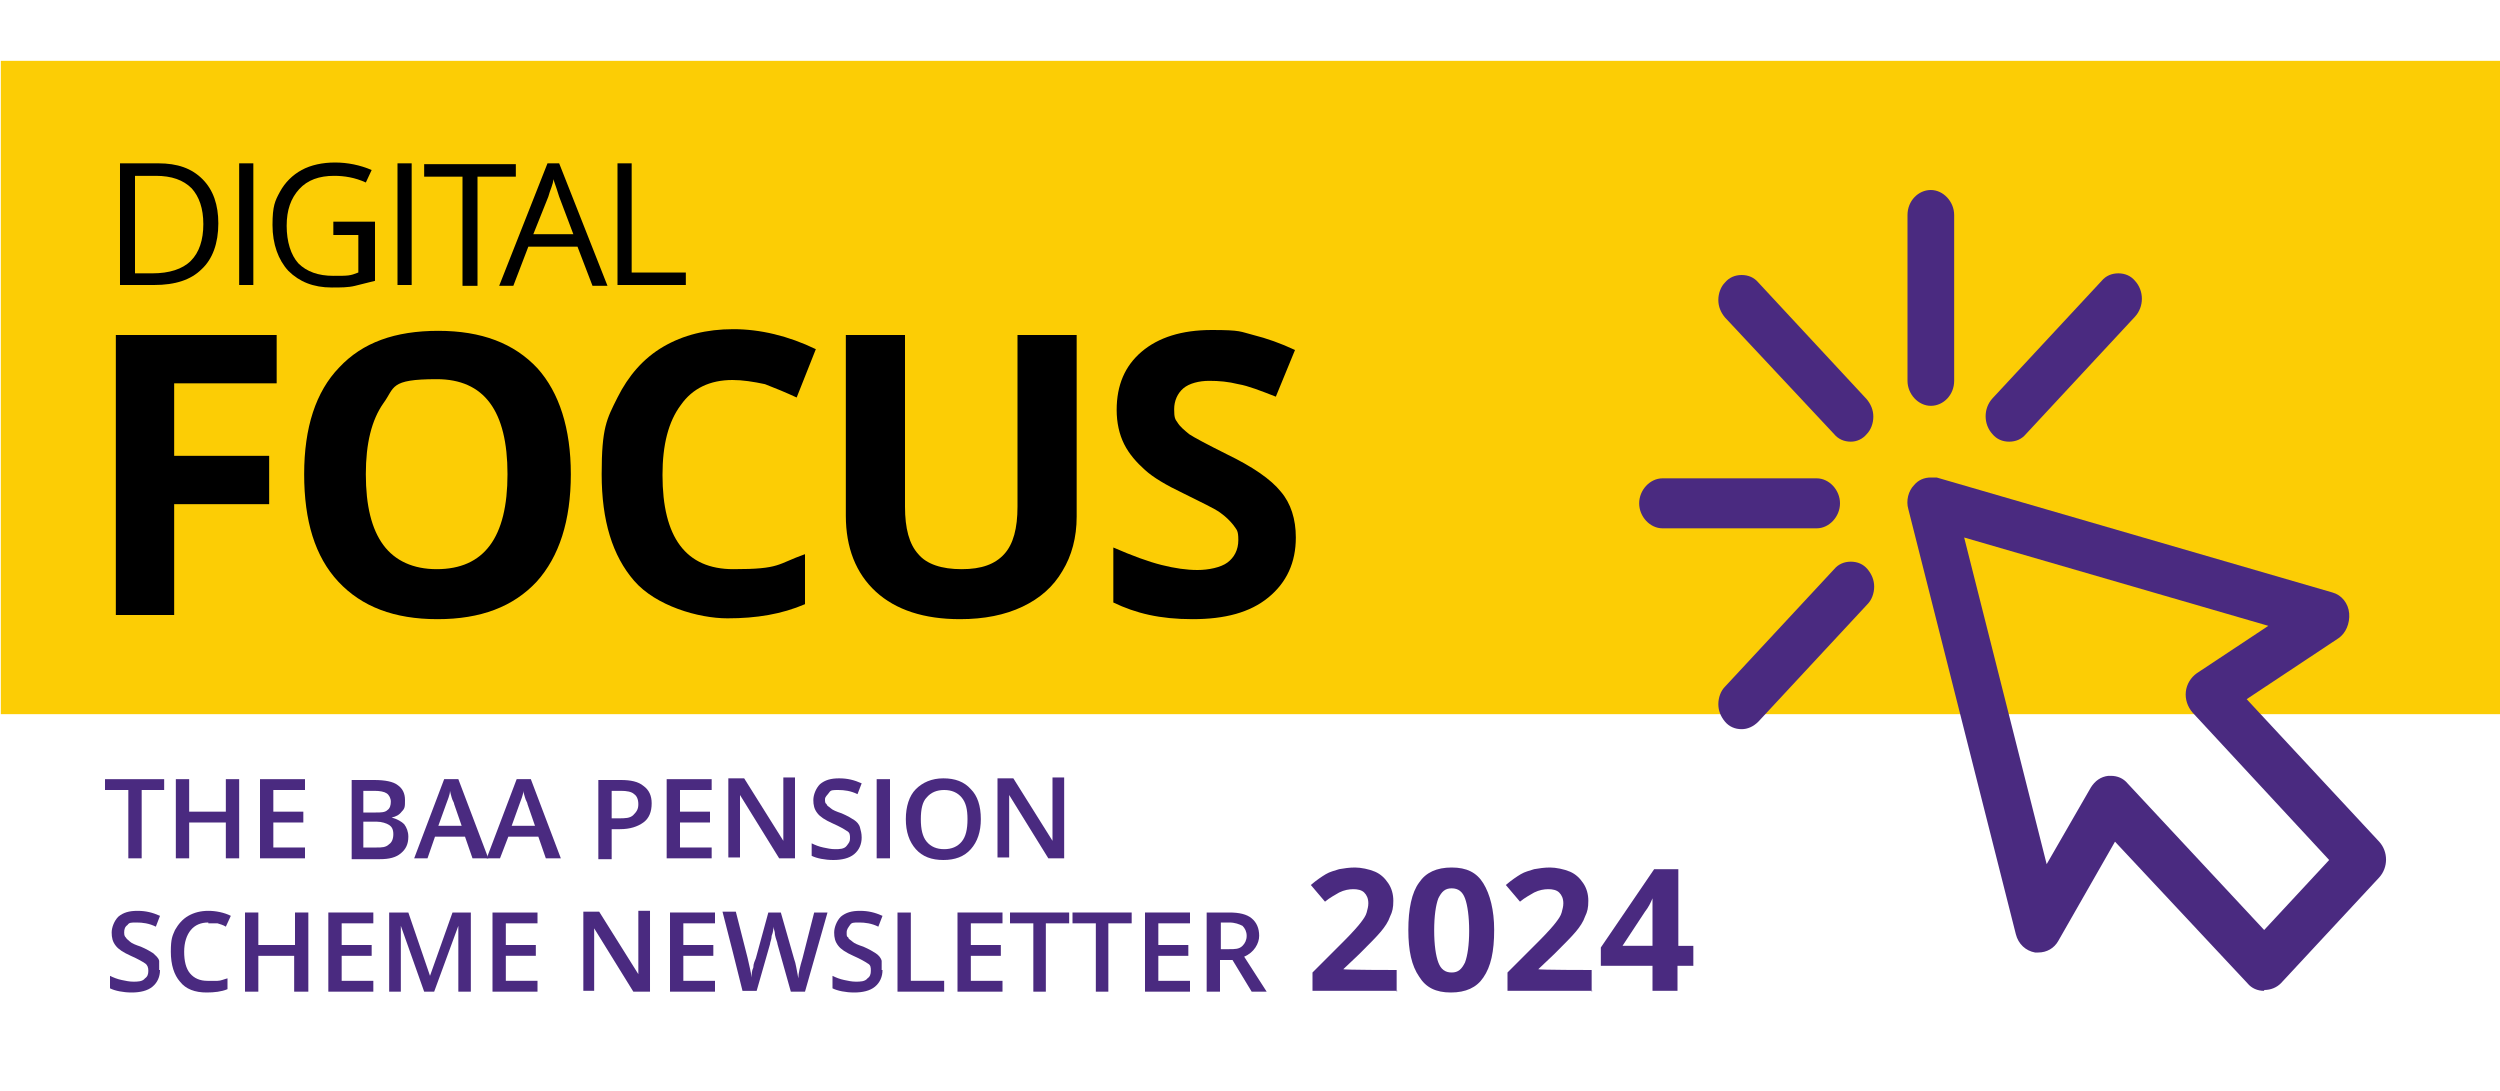 <?xml version="1.0" encoding="UTF-8"?>
<svg xmlns="http://www.w3.org/2000/svg" version="1.1" viewBox="0 0 300 130.9">
  <defs>
    <style>
      .cls-1 {
        fill: none;
      }

      .cls-2 {
        fill: #fccd05;
      }

      .cls-3 {
        fill: #fff;
      }

      .cls-4 {
        fill: #4a2a80;
      }
    </style>
  </defs>
  <!-- Generator: Adobe Illustrator 28.7.1, SVG Export Plug-In . SVG Version: 1.2.0 Build 142)  -->
  <g>
    <g id="Layer_1">
      <rect class="cls-3" width="300" height="130.9"/>
      <rect class="cls-2" x=".1" y="7.3" width="300" height="78.4"/>
      <polyline class="cls-1" points="460 -357.9 -154.6 -357.9 -154.6 500.9 460 500.9"/>
      <g>
        <path class="cls-4" d="M231.7,48.7c-1.5,0-2.8-1.4-2.8-3v-19.9c0-1.7,1.3-3,2.8-3s2.8,1.4,2.8,3v19.9c0,1.7-1.3,3-2.8,3"/>
        <path class="cls-4" d="M199.5,63.4c-1.5,0-2.8-1.4-2.8-3s1.3-3,2.8-3h18.5c1.5,0,2.8,1.4,2.8,3s-1.3,3-2.8,3h-18.5Z"/>
        <path class="cls-4" d="M241.1,53c-.8,0-1.5-.3-2-.9-1.1-1.2-1.1-3.1,0-4.3l13.1-14.1c.5-.6,1.2-.9,2-.9s1.5.3,2,.9c1.1,1.2,1.1,3.1,0,4.3l-13.1,14.1c-.5.6-1.2.9-2,.9"/>
        <path class="cls-4" d="M222.1,53c-.8,0-1.5-.3-2-.9l-13.1-14c-.5-.6-.8-1.3-.8-2.1s.3-1.6.8-2.1c.5-.6,1.2-.9,2-.9s1.5.3,2,.9l13,14c.5.6.8,1.3.8,2.1s-.3,1.6-.8,2.1c-.5.6-1.2.9-1.9.9"/>
        <path class="cls-4" d="M209,87.5c-.8,0-1.5-.3-2-.9s-.8-1.3-.8-2.1.3-1.6.8-2.1l13.1-14.1c.5-.6,1.2-.9,2-.9s1.5.3,2,.9.8,1.3.8,2.1-.3,1.6-.8,2.1l-13.1,14.1c-.6.6-1.3.9-2,.9"/>
        <path class="cls-4" d="M253.3,93.1c.8,0,1.5.3,2,.9l16.4,17.6,7.8-8.4-16.4-17.7c-.6-.7-.9-1.6-.8-2.5s.6-1.7,1.3-2.2l8.6-5.7-36.5-10.6,9.9,39.2,5.3-9.2c.5-.8,1.2-1.3,2.1-1.4,0,0,.2,0,.3,0M271.7,118.9c-.8,0-1.5-.3-2-.9l-15.9-17-6.8,11.9c-.5.9-1.4,1.4-2.4,1.4h-.4c-1.1-.2-2-1-2.3-2.2l-12.9-51c-.3-1,0-2.2.7-2.9.5-.6,1.2-.9,2-.9s.5,0,.7,0l47.5,13.8c1.1.3,1.9,1.3,2,2.5s-.4,2.4-1.3,3l-11,7.3,15.9,17.1c1.1,1.2,1.1,3.1,0,4.3l-11.8,12.7c-.5.5-1.2.8-2,.8"/>
      </g>
      <g>
        <path class="cls-4" d="M17,103h-1.6v-8.2h-2.8v-1.3h7.1v1.3h-2.7v8.2Z"/>
        <path class="cls-4" d="M28.7,103h-1.6v-4.3h-4.4v4.3h-1.6v-9.5h1.6v3.9h4.4v-3.9h1.6v9.5Z"/>
        <path class="cls-4" d="M36.6,103h-5.4v-9.5h5.4v1.3h-3.8v2.6h3.6v1.3h-3.6v3h3.8v1.3Z"/>
        <path class="cls-4" d="M42.1,93.6h2.8c1.3,0,2.3.2,2.8.6.6.4.9,1,.9,1.8s0,1-.4,1.4c-.3.4-.7.6-1.2.7h0c.7.2,1.2.5,1.5.8.3.4.5.9.5,1.5,0,.9-.3,1.5-.9,2-.6.5-1.4.7-2.5.7h-3.4v-9.5h0ZM43.6,97.5h1.5c.6,0,1.1,0,1.4-.3.3-.2.4-.6.4-1s-.2-.8-.5-1-.8-.3-1.5-.3h-1.3s0,2.6,0,2.6ZM43.6,98.7v3h1.6c.6,0,1.1,0,1.5-.4.3-.2.5-.6.5-1.2s-.2-.9-.5-1.1-.9-.4-1.5-.4h-1.6Z"/>
        <path class="cls-4" d="M56.7,103l-.9-2.6h-3.6l-.9,2.6h-1.6l3.6-9.5h1.7l3.6,9.5h-1.9ZM55.4,99.1l-.9-2.6c0-.2-.2-.4-.3-.8-.1-.4-.2-.7-.2-.8,0,.5-.3,1.1-.5,1.7l-.9,2.5h2.8Z"/>
        <path class="cls-4" d="M65.5,103l-.9-2.6h-3.6l-1,2.6h-1.6l3.6-9.5h1.7l3.6,9.5h-1.8ZM64.2,99.1l-.9-2.6c0-.2-.2-.4-.3-.8s-.2-.6-.2-.8c0,.5-.3,1.1-.5,1.7l-.9,2.5s2.8,0,2.8,0Z"/>
        <path class="cls-4" d="M78.2,96.4c0,1-.3,1.8-1,2.3s-1.6.8-2.8.8h-1v3.6h-1.6v-9.5h2.7c1.2,0,2.1.2,2.7.7.7.5,1,1.2,1,2.1ZM73.4,98.2h.8c.8,0,1.4,0,1.8-.4s.6-.7.6-1.3-.2-1-.5-1.2c-.3-.3-.9-.4-1.6-.4h-1.1s0,3.3,0,3.3Z"/>
        <path class="cls-4" d="M85.4,103h-5.4v-9.5h5.4v1.3h-3.8v2.6h3.6v1.3h-3.6v3h3.8v1.3Z"/>
        <path class="cls-4" d="M95.4,103h-1.9l-4.7-7.6h0v.4c0,.8,0,1.5,0,2.2v4.9h-1.4v-9.5h1.9l4.7,7.5h0c0,0,0-.5,0-1.1v-6.5h1.4v9.7h0Z"/>
        <path class="cls-4" d="M103.4,100.5c0,.8-.3,1.5-.9,2s-1.5.7-2.5.7-2-.2-2.6-.5v-1.5c.4.2.9.4,1.4.5s.9.2,1.4.2,1.1,0,1.4-.4.4-.5.4-.9,0-.7-.4-.9c-.3-.2-.8-.5-1.7-.9-.9-.4-1.5-.8-1.8-1.2-.4-.5-.5-1-.5-1.6s.3-1.4.8-1.9c.6-.5,1.3-.7,2.3-.7s1.8.2,2.7.6l-.5,1.3c-.8-.4-1.6-.5-2.3-.5s-.9,0-1.1.3-.5.5-.5.8,0,.5.2.6c0,.2.3.3.5.5s.7.4,1.3.6c.7.3,1.2.6,1.5.8s.6.5.7.9c.1.4.2.7.2,1.2Z"/>
        <path class="cls-4" d="M105.2,103v-9.5h1.6v9.5h-1.6Z"/>
        <path class="cls-4" d="M117.7,98.3c0,1.5-.4,2.7-1.2,3.6-.8.9-1.9,1.3-3.3,1.3s-2.5-.4-3.3-1.3-1.2-2.1-1.2-3.6.4-2.8,1.2-3.6,1.9-1.3,3.3-1.3,2.5.4,3.3,1.3c.8.8,1.2,2,1.2,3.6ZM110.5,98.3c0,1.2.2,2.1.7,2.7s1.2.9,2.1.9,1.6-.3,2.1-.9.7-1.5.7-2.7-.2-2-.7-2.6-1.2-.9-2.1-.9-1.6.3-2.1.9c-.5.5-.7,1.4-.7,2.6Z"/>
        <path class="cls-4" d="M127.7,103h-1.9l-4.7-7.6h0v.4c0,.8,0,1.5,0,2.2v4.9h-1.4v-9.5h1.9l4.7,7.5h0c0,0,0-.5,0-1.1v-6.5h1.4v9.7h0Z"/>
        <path class="cls-4" d="M19.2,116.4c0,.8-.3,1.5-.9,2s-1.5.7-2.5.7-2-.2-2.6-.5v-1.5c.4.2.9.4,1.4.5s.9.2,1.4.2,1.1,0,1.4-.4c.3-.2.4-.5.4-.9s-.1-.7-.4-.9c-.3-.2-.8-.5-1.7-.9-.9-.4-1.5-.8-1.8-1.2-.4-.5-.5-1-.5-1.6s.3-1.4.8-1.9c.6-.5,1.3-.7,2.3-.7s1.8.2,2.7.6l-.5,1.3c-.8-.4-1.6-.5-2.3-.5s-.9,0-1.1.3c-.3.2-.4.5-.4.9s.1.5.2.6c.1.2.3.3.5.5s.7.4,1.3.6c.7.3,1.2.6,1.5.8.3.3.6.5.7.9,0,.3,0,.7,0,1.1Z"/>
        <path class="cls-4" d="M25,110.7c-.9,0-1.6.3-2.1.9s-.8,1.5-.8,2.6.2,2,.7,2.6,1.2.9,2.1.9.8,0,1.2,0c.4,0,.8-.2,1.2-.3v1.3c-.7.3-1.6.4-2.5.4-1.4,0-2.5-.4-3.2-1.3-.7-.8-1.1-2-1.1-3.6s.2-1.9.5-2.6c.4-.7.9-1.3,1.6-1.7.7-.4,1.5-.6,2.4-.6s1.9.2,2.7.6l-.6,1.3c-.3-.2-.7-.3-1-.4-.3,0-.7,0-1.1,0Z"/>
        <path class="cls-4" d="M36.9,119h-1.6v-4.3h-4.3v4.3h-1.6v-9.5h1.6v3.9h4.4v-3.9h1.6v9.5h0Z"/>
        <path class="cls-4" d="M44.8,119h-5.4v-9.5h5.4v1.3h-3.8v2.6h3.6v1.3h-3.6v3h3.8v1.3Z"/>
        <path class="cls-4" d="M50.9,119l-2.8-7.9h0c0,1.2,0,2.3,0,3.3v4.6h-1.4v-9.5h2.3l2.6,7.6h0l2.7-7.6h2.2v9.5h-1.5v-6.5c0-.8,0-1.2,0-1.4h0l-2.9,7.9h-1.2Z"/>
        <path class="cls-4" d="M64.5,119h-5.4v-9.5h5.4v1.3h-3.8v2.6h3.6v1.3h-3.6v3h3.8s0,1.3,0,1.3Z"/>
        <path class="cls-4" d="M77.9,119h-1.9l-4.7-7.6h0v.4c0,.8,0,1.5,0,2.2v4.9h-1.3v-9.5h1.9l4.7,7.5h0c0,0,0-.5,0-1.1v-6.5h1.4v9.7Z"/>
        <path class="cls-4" d="M85.8,119h-5.4v-9.5h5.4v1.3h-3.8v2.6h3.6v1.3h-3.6v3h3.8v1.3Z"/>
        <path class="cls-4" d="M96.6,119h-1.7l-1.6-5.7c0-.2-.2-.6-.3-1.1,0-.5-.2-.8-.2-1,0,.3,0,.6-.2,1.1,0,.4-.2.8-.2,1l-1.6,5.6h-1.7l-1.2-4.8-1.2-4.7h1.6l1.4,5.5c.2.9.4,1.7.5,2.4,0-.4,0-.8.2-1.2,0-.5.2-.8.3-1.1l1.5-5.5h1.5l1.6,5.6c.2.5.3,1.3.5,2.3,0-.6.2-1.4.5-2.4l1.4-5.5h1.6l-2.7,9.5Z"/>
        <path class="cls-4" d="M105.9,116.4c0,.8-.3,1.5-.9,2s-1.5.7-2.5.7-2-.2-2.6-.5v-1.5c.4.2.9.4,1.4.5s.9.2,1.4.2,1.1,0,1.4-.4c.3-.2.4-.5.4-.9s0-.7-.4-.9c-.3-.2-.8-.5-1.7-.9-.9-.4-1.5-.8-1.8-1.2-.4-.5-.5-1-.5-1.6s.3-1.4.8-1.9c.6-.5,1.3-.7,2.3-.7s1.8.2,2.7.6l-.5,1.3c-.8-.4-1.6-.5-2.3-.5s-.9,0-1.1.3-.4.5-.4.9,0,.5.2.6c0,.2.3.3.5.5s.7.4,1.3.6c.7.3,1.2.6,1.5.8s.6.5.7.9c0,.3,0,.7,0,1.1Z"/>
        <path class="cls-4" d="M107.7,119v-9.5h1.6v8.2h4v1.3h-5.6Z"/>
        <path class="cls-4" d="M120.3,119h-5.4v-9.5h5.4v1.3h-3.8v2.6h3.6v1.3h-3.6v3h3.8v1.3Z"/>
        <path class="cls-4" d="M125.6,119h-1.6v-8.2h-2.8v-1.3h7.1v1.3h-2.8v8.2h0Z"/>
        <path class="cls-4" d="M133.1,119h-1.6v-8.2h-2.8v-1.3h7.1v1.3h-2.8v8.2h.1Z"/>
        <path class="cls-4" d="M142.8,119h-5.4v-9.5h5.4v1.3h-3.8v2.6h3.6v1.3h-3.6v3h3.8v1.3Z"/>
        <path class="cls-4" d="M146.4,115.2v3.8h-1.6v-9.5h2.7c1.2,0,2.1.2,2.7.7s.9,1.2.9,2.1-.6,2-1.8,2.5l2.7,4.2h-1.8l-2.3-3.8s-1.5,0-1.5,0ZM146.4,113.9h1.1c.7,0,1.2,0,1.6-.4.3-.3.5-.7.5-1.2s-.2-.9-.5-1.2c-.4-.2-.9-.4-1.6-.4h-1v3.2h-.1Z"/>
      </g>
      <g>
        <path d="M26.2,26.8c0,2.4-.7,4.3-2,5.5-1.3,1.3-3.2,1.9-5.7,1.9h-4.1v-14.6h4.6c2.3,0,4,.6,5.3,1.9,1.3,1.3,1.9,3.1,1.9,5.3ZM24.4,26.9c0-1.9-.5-3.3-1.4-4.3-1-1-2.4-1.5-4.3-1.5h-2.5v11.7h2.1c2,0,3.6-.5,4.6-1.5,1-1,1.5-2.5,1.5-4.4Z"/>
        <path d="M28.7,34.3v-14.7h1.7v14.6h-1.7Z"/>
        <path d="M40,26.6h5v7.1c-.8.2-1.6.4-2.4.6s-1.7.2-2.8.2c-2.2,0-3.9-.7-5.2-2-1.2-1.3-1.9-3.2-1.9-5.5s.3-2.9.9-4c.6-1.1,1.5-2,2.6-2.6s2.5-.9,4-.9,3,.3,4.4.9l-.7,1.5c-1.3-.6-2.6-.8-3.8-.8-1.8,0-3.2.5-4.2,1.6s-1.5,2.5-1.5,4.4.5,3.5,1.4,4.5c1,1,2.4,1.5,4.2,1.5s2,0,3-.4v-4.5h-3v-1.6Z"/>
        <path d="M47.7,34.3v-14.7h1.7v14.6h-1.7Z"/>
        <path d="M57.2,34.3h-1.7v-13.1h-4.6v-1.5h11v1.5h-4.6v13.1h-.1Z"/>
        <path d="M71.1,34.3l-1.8-4.7h-5.9l-1.8,4.7h-1.7l5.8-14.7h1.4l5.8,14.7h-1.8ZM68.8,28.1l-1.7-4.5c-.2-.6-.4-1.3-.7-2.1,0,.6-.4,1.3-.6,2.1l-1.8,4.5h4.8Z"/>
        <path d="M74.1,34.3v-14.7h1.7v13.1h6.5v1.5h-8.2Z"/>
      </g>
      <g>
        <path d="M20.9,73.8h-7v-33.6h19.3v5.8h-12.3v8.7h11.4v5.8h-11.4v13.3Z"/>
        <path d="M68.5,56.9c0,5.6-1.4,9.9-4.1,12.9-2.8,3-6.7,4.5-11.9,4.5s-9.1-1.5-11.9-4.5c-2.8-3-4.1-7.3-4.1-12.9s1.4-9.9,4.2-12.8c2.8-3,6.7-4.4,11.9-4.4s9.1,1.5,11.9,4.5c2.6,2.9,4,7.2,4,12.7ZM43.9,56.9c0,3.8.7,6.6,2.1,8.5,1.4,1.9,3.6,2.9,6.4,2.9,5.7,0,8.5-3.8,8.5-11.4s-2.8-11.4-8.5-11.4-5,1-6.4,2.9c-1.4,2-2.1,4.8-2.1,8.5Z"/>
        <path d="M87.9,45.6c-2.7,0-4.8,1-6.2,3-1.5,2-2.2,4.8-2.2,8.4,0,7.5,2.8,11.3,8.5,11.3s5.2-.6,8.6-1.8v6c-2.8,1.2-5.8,1.7-9.3,1.7s-8.6-1.5-11.2-4.5-3.9-7.2-3.9-12.8.6-6.6,1.9-9.2c1.3-2.6,3.1-4.7,5.5-6.1,2.4-1.4,5.2-2.1,8.4-2.1s6.6.8,9.9,2.4l-2.3,5.8c-1.3-.6-2.5-1.1-3.8-1.6-1.4-.3-2.7-.5-3.9-.5Z"/>
        <path d="M129.2,40.2v21.8c0,2.5-.6,4.7-1.7,6.5-1.1,1.9-2.7,3.3-4.8,4.3-2.1,1-4.6,1.5-7.5,1.5-4.3,0-7.7-1.1-10.1-3.3-2.4-2.2-3.6-5.3-3.6-9.1v-21.7h7.1v20.6c0,2.6.5,4.5,1.6,5.7,1,1.2,2.8,1.8,5.2,1.8s4-.6,5.1-1.8c1.1-1.2,1.6-3.1,1.6-5.7v-20.6h7.1Z"/>
        <path d="M155.5,64.5c0,3-1.1,5.4-3.3,7.2-2.2,1.8-5.2,2.6-9.1,2.6s-6.8-.7-9.5-2v-6.6c2.3,1,4.2,1.7,5.8,2.1s3,.6,4.3.6,2.8-.3,3.6-.9,1.3-1.5,1.3-2.7-.2-1.2-.6-1.8c-.4-.5-.9-1-1.6-1.5-.7-.5-2.2-1.2-4.4-2.3-2.1-1-3.6-1.9-4.6-2.8-1-.9-1.9-1.9-2.5-3.1-.6-1.2-.9-2.6-.9-4.1,0-3,1-5.3,3-7s4.8-2.6,8.4-2.6,3.4.2,5,.6c1.6.4,3.3,1,5,1.8l-2.3,5.6c-1.8-.7-3.3-1.3-4.5-1.5-1.2-.3-2.3-.4-3.5-.4s-2.4.3-3.1.9c-.7.6-1.1,1.5-1.1,2.5s.1,1.2.4,1.6c.3.5.8.9,1.4,1.4.6.4,2.1,1.2,4.5,2.4,3.1,1.5,5.3,3,6.5,4.5,1.2,1.4,1.8,3.3,1.8,5.5Z"/>
      </g>
      <g>
        <path class="cls-4" d="M167.7,118.9h-10.2v-2.2l3.7-3.7c1.1-1.1,1.8-1.9,2.1-2.3.3-.4.6-.8.7-1.2.1-.4.2-.7.2-1.1,0-.6-.2-1-.5-1.3-.3-.3-.8-.4-1.3-.4s-1.1.1-1.7.4c-.5.3-1.1.6-1.7,1.1l-1.7-2c.7-.6,1.3-1,1.8-1.3.5-.3,1-.4,1.6-.6.6-.1,1.2-.2,1.9-.2s1.7.2,2.4.5c.7.3,1.2.8,1.6,1.4.4.6.6,1.3.6,2.1s-.1,1.3-.4,1.9c-.2.6-.6,1.2-1.1,1.8-.5.6-1.4,1.5-2.6,2.7l-1.9,1.8h0c0,.1,6.4.1,6.4.1v2.6Z"/>
        <path class="cls-4" d="M179.3,111.6c0,2.6-.4,4.4-1.3,5.7-.8,1.2-2.1,1.8-3.9,1.8s-3-.6-3.8-1.9c-.9-1.3-1.3-3.1-1.3-5.6s.4-4.5,1.3-5.7c.8-1.2,2.1-1.8,3.9-1.8s3,.6,3.8,1.9,1.3,3.2,1.3,5.6ZM172.1,111.6c0,1.8.2,3.1.5,3.9.3.8.8,1.2,1.6,1.2s1.2-.4,1.6-1.2c.3-.8.5-2.1.5-3.8s-.2-3.1-.5-3.9c-.3-.8-.8-1.2-1.6-1.2s-1.2.4-1.6,1.2c-.3.8-.5,2.1-.5,3.9Z"/>
        <path class="cls-4" d="M191.1,118.9h-10.2v-2.2l3.7-3.7c1.1-1.1,1.8-1.9,2.1-2.3.3-.4.6-.8.7-1.2s.2-.7.2-1.1c0-.6-.2-1-.5-1.3-.3-.3-.8-.4-1.3-.4s-1.1.1-1.7.4c-.5.3-1.1.6-1.7,1.1l-1.7-2c.7-.6,1.3-1,1.8-1.3s1-.4,1.6-.6c.6-.1,1.2-.2,1.9-.2s1.7.2,2.4.5c.7.3,1.2.8,1.6,1.4s.6,1.3.6,2.1-.1,1.3-.4,1.9c-.2.6-.6,1.2-1.1,1.8s-1.4,1.5-2.6,2.7l-1.9,1.8h0c0,.1,6.4.1,6.4.1v2.6Z"/>
        <path class="cls-4" d="M203.1,115.9h-1.8v3h-3v-3h-6.2v-2.2l6.4-9.4h2.9v9.2h1.8v2.4ZM198.3,113.5v-2.5c0-.4,0-1,0-1.8,0-.8,0-1.2,0-1.4h0c-.2.5-.5,1.1-.9,1.6l-2.7,4.1h3.5Z"/>
      </g>
    </g>
  </g>
</svg>